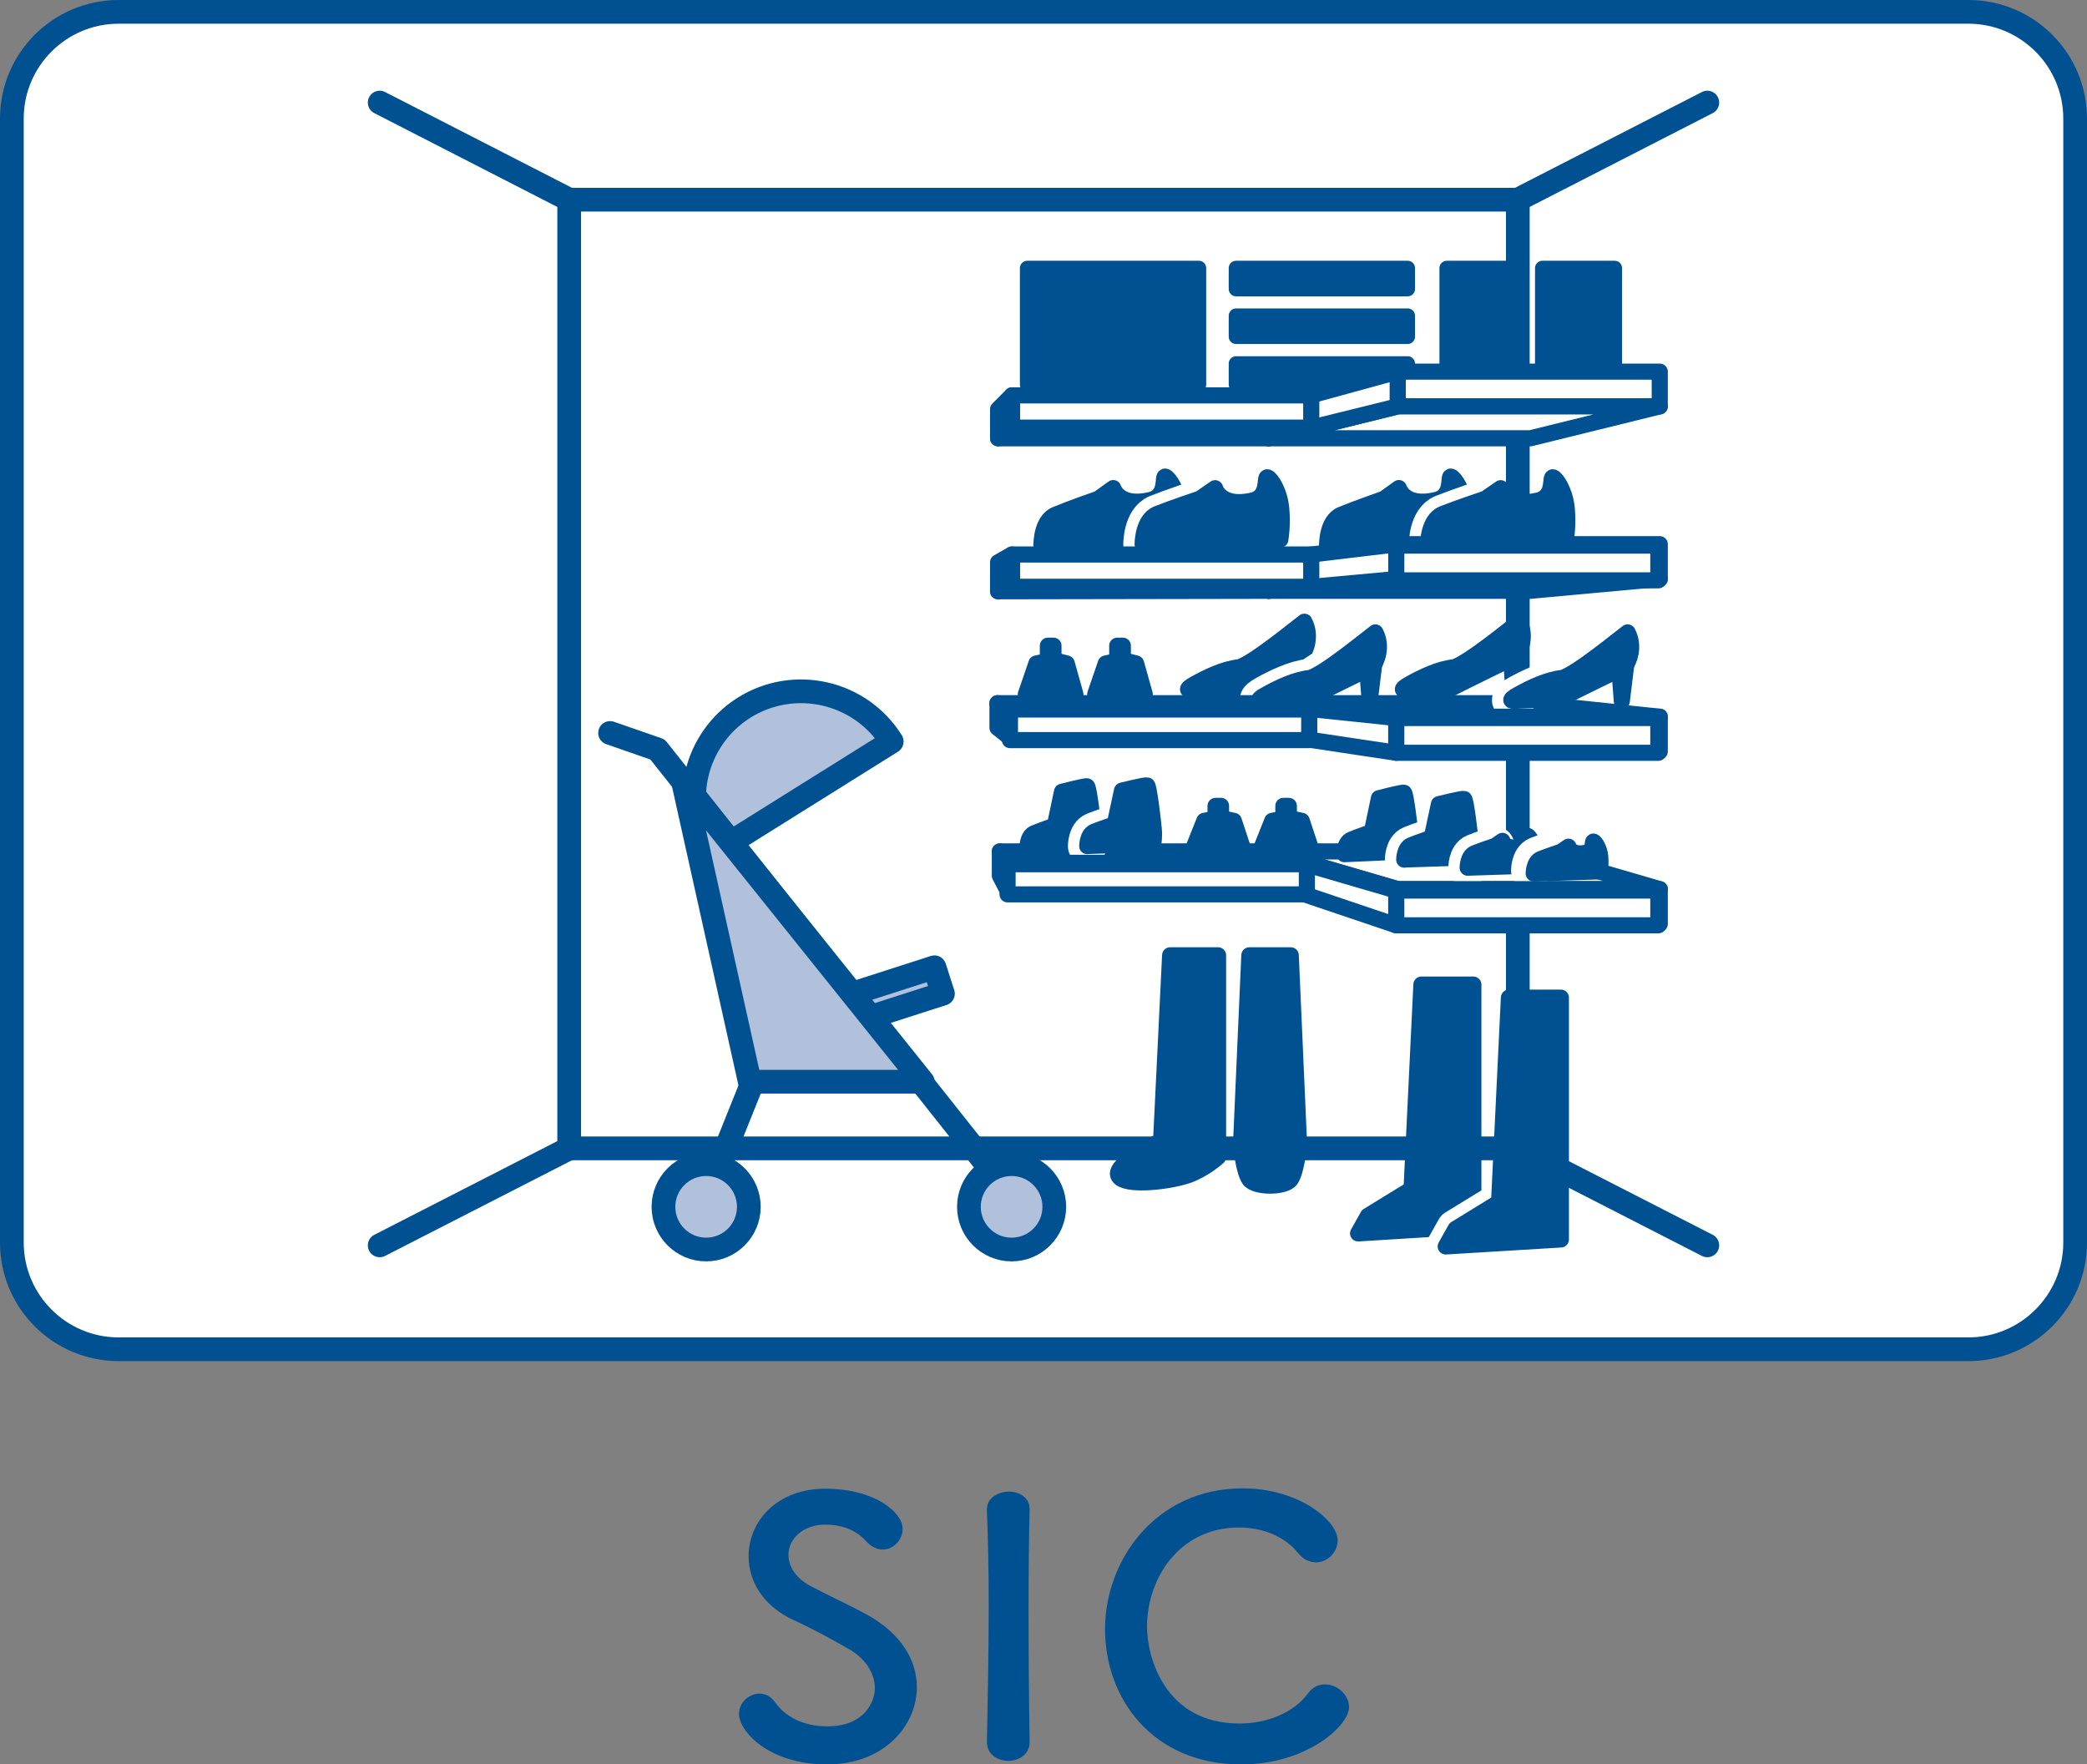 <?xml version="1.0" encoding="UTF-8"?><svg id="_レイヤー_2" xmlns="http://www.w3.org/2000/svg" viewBox="0 0 176 148.79"><rect x="0" y="0" width="176" height="148.79" fill="#808080" stroke="none"/><defs><style>.cls-1,.cls-2,.cls-3,.cls-4,.cls-5,.cls-6{stroke:#005192;}.cls-1,.cls-2,.cls-3,.cls-4,.cls-5,.cls-6,.cls-7{stroke-linecap:round;stroke-linejoin:round;}.cls-1,.cls-2,.cls-5{stroke-width:1.36px;}.cls-1,.cls-8{fill:#fff;}.cls-2{fill:#f4f3eb;}.cls-3,.cls-6{stroke-width:2px;}.cls-3,.cls-7{fill:none;}.cls-4{stroke-width:1.24px;}.cls-4,.cls-5,.cls-9{fill:#005192;}.cls-9,.cls-8{stroke-width:0px;}.cls-6{fill:#b1c1dc;}.cls-7{stroke:#fff;stroke-width:3.26px;}</style></defs><g id="moji"><path class="cls-9" d="M69.73,148.79c-4.89,0-7.41-2.79-7.41-4.26,0-.99.87-1.71,1.74-1.71.48,0,.96.24,1.32.75.78,1.11,2.25,2.01,4.38,2.01,3.3,0,4.02-2.25,4.02-3.21,0-1.2-.72-2.49-2.28-3.36-1.32-.75-2.94-1.65-4.53-2.37-2.64-1.2-3.84-3.33-3.84-5.4,0-2.91,2.34-5.7,6.48-5.7s6.51,1.98,6.51,3.39c0,.9-.75,1.74-1.68,1.74-.45,0-.96-.21-1.41-.72-.57-.63-1.59-1.38-3.45-1.38s-3.09,1.2-3.09,2.55c0,.93.57,1.95,1.89,2.64,1.23.66,3.3,1.62,4.68,2.37,3,1.65,4.26,3.93,4.26,6.15,0,3.21-2.73,6.51-7.59,6.51Z"/><path class="cls-9" d="M86.83,146.9c0,1.05-.9,1.59-1.8,1.59s-1.8-.54-1.8-1.59v-.03c.06-3.6.15-7.62.15-11.49,0-2.85-.06-5.58-.15-8.01-.06-1.26,1.29-1.59,1.83-1.59.87,0,1.77.48,1.77,1.47v.06c-.06,2.49-.09,5.31-.09,8.22,0,3.75.03,7.65.09,11.34v.03Z"/><path class="cls-9" d="M104.68,148.79c-7.47,0-11.49-5.55-11.49-11.4s4.29-11.88,11.61-11.88c4.77,0,8.01,2.76,8.01,4.38,0,1.02-.87,1.86-1.83,1.86-.54,0-1.08-.24-1.53-.81-1.17-1.44-3.06-2.13-4.95-2.13-5.07,0-7.77,4.32-7.77,8.37,0,2.52,1.47,8.16,7.8,8.16,2.28,0,4.53-.87,5.76-2.52.42-.57.93-.78,1.47-.78,1.02,0,2.01.9,2.01,1.92,0,1.56-3.57,4.83-9.09,4.83Z"/><rect class="cls-8" x="1" y="1" width="174" height="112.78" rx="9" ry="9"/><path class="cls-9" d="M166,2c4.41,0,8,3.59,8,8v94.78c0,4.41-3.59,8-8,8H10c-4.41,0-8-3.59-8-8V10C2,5.59,5.59,2,10,2h156M166,0H10C4.48,0,0,4.48,0,10v94.78c0,5.52,4.48,10,10,10h156c5.52,0,10-4.48,10-10V10c0-5.52-4.48-10-10-10h0Z"/><rect class="cls-3" x="48" y="16.84" width="80" height="80"/><line class="cls-3" x1="32.02" y1="8.65" x2="48" y2="16.84"/><line class="cls-3" x1="143.98" y1="8.65" x2="128" y2="16.84"/><line class="cls-3" x1="32.02" y1="105.02" x2="48" y2="96.84"/><line class="cls-3" x1="143.98" y1="105.02" x2="128" y2="96.84"/><polygon class="cls-1" points="139.97 74.98 117.87 74.98 106.97 71.8 129.06 71.8 139.97 74.98"/><polygon class="cls-1" points="117.87 77.91 106.97 74.24 106.97 71.8 117.87 74.98 117.87 77.91"/><polygon class="cls-5" points="119.87 83.03 119.04 100.27 115.36 102.53 114.53 104.01 124.25 103.41 124.25 83.03 119.87 83.03"/><polyline class="cls-7" points="126.42 101.38 122.75 103.63 121.92 105.11"/><polygon class="cls-5" points="127.25 84.13 126.42 101.38 122.75 103.63 121.92 105.11 131.63 104.52 131.63 84.13 127.25 84.13"/><path class="cls-5" d="M111.92,45.96s-.04-2.05,1.2-2.56,3.6-1.34,3.6-1.34l1.25-.9s.46,1.63,3.11,1.01c1.52-.35.99-2.09,1.29-1.98s1.05,1.19,1.19,2.64c.15,1.46-.05,2.59-.05,2.59l-11.6.53Z"/><path class="cls-7" d="M120.44,45.89s-.01-2.05,1.23-2.55c1.25-.5,3.61-1.29,3.61-1.29"/><path class="cls-5" d="M120.44,45.89s-.01-2.05,1.23-2.55c1.25-.5,3.61-1.29,3.61-1.29l1.27-.88s.44,1.64,3.1,1.05c1.53-.33,1.01-2.07,1.32-1.97s1.03,1.2,1.16,2.66c.13,1.46-.08,2.59-.08,2.59l-11.6.38Z"/><path class="cls-5" d="M87.83,45.96s-.04-2.05,1.2-2.56c1.24-.52,3.6-1.34,3.6-1.34l1.25-.9s.46,1.63,3.11,1.01c1.52-.35.99-2.09,1.29-1.98s1.05,1.19,1.19,2.64-.05,2.59-.05,2.59l-11.6.53Z"/><path class="cls-7" d="M96.36,45.89s-.01-2.05,1.23-2.55c1.25-.5,3.61-1.29,3.61-1.29"/><path class="cls-5" d="M96.36,45.89s-.01-2.05,1.23-2.55c1.25-.5,3.61-1.29,3.61-1.29l1.27-.88s.44,1.64,3.1,1.05c1.53-.33,1.01-2.07,1.32-1.97s1.03,1.2,1.16,2.66c.13,1.46-.08,2.59-.08,2.59l-11.6.38Z"/><path class="cls-5" d="M113.38,72.03s-.02-.98.58-1.23,1.73-.64,1.73-.64l.6-2.85s1.96-.51,2.11-.46.5,2.99.57,3.69c.07.7-.02,1.24-.02,1.24l-5.56.25Z"/><path class="cls-7" d="M118.42,72.49s0-.98.59-1.22,1.73-.62,1.73-.62"/><path class="cls-5" d="M118.42,72.49s0-.98.59-1.22,1.73-.62,1.73-.62l.61-2.84s1.97-.49,2.12-.44.5,2.99.56,3.69c.06.7-.04,1.24-.04,1.24l-5.57.18Z"/><rect class="cls-1" x="117.87" y="45.89" width="22.1" height="2.93"/><polygon class="cls-2" points="139.97 48.82 117.87 48.82 106.97 49.82 129.06 49.82 139.97 48.82"/><polygon class="cls-1" points="117.87 48.82 106.97 49.82 106.97 47.19 117.87 45.89 117.87 48.82"/><path class="cls-7" d="M123.77,73.17s0-.98.59-1.22,1.73-.62,1.73-.62"/><path class="cls-5" d="M123.77,73.17s0-.98.59-1.22,1.73-.62,1.73-.62l.61-.42s.21.78,1.49.51c.73-.16.49-1,.63-.94s.5.58.56,1.27-.04,1.24-.04,1.24l-5.57.18Z"/><path class="cls-7" d="M129.06,73.41s0-.98.59-1.22c.6-.24,1.73-.62,1.73-.62"/><path class="cls-5" d="M129.34,73.66s0-.98.59-1.22c.6-.24,1.73-.62,1.73-.62l.61-.42s.21.78,1.49.51c.73-.16.49-1,.63-.94s.5.58.56,1.27c.06.7-.04,1.24-.04,1.24l-5.57.18Z"/><rect class="cls-1" x="117.87" y="74.98" width="22.1" height="2.93"/><path class="cls-5" d="M100.78,57.66c1.02-.57,2.44-1.26,3.72-1.39,1.24-.37,5.06-3.53,5.5-3.84.63,1.19.12,2.46-.25,2.91,0,0-4.38,2.13-5.49,2.71l-3.89.15s-.61.02.41-.54Z"/><polygon class="cls-5" points="109.9 55.01 109.51 58.2 109.51 58.2 109.32 55.68 109.9 55.01"/><path class="cls-7" d="M106.36,59.11s-.61.02.41-.54,2.44-1.26,3.72-1.39l3.73-2.46"/><path class="cls-5" d="M106.77,58.56c1.02-.57,2.44-1.26,3.72-1.39,1.24-.37,5.06-3.53,5.5-3.84.63,1.19.12,2.46-.25,2.91,0,0-4.38,2.13-5.49,2.71l-3.89.15s-.61.02.41-.54Z"/><polygon class="cls-5" points="115.9 55.92 115.51 59.11 115.51 59.11 115.31 56.59 115.9 55.92"/><polygon class="cls-2" points="110.32 72.76 85.08 72.76 84.32 71.8 106.97 71.8 110.32 72.76"/><polygon class="cls-2" points="85.08 75.31 84.32 73.85 84.32 71.8 85.08 72.76 85.08 75.31"/><rect class="cls-1" x="85.34" y="46.76" width="25.24" height="2.74"/><polygon class="cls-2" points="110.58 49.5 85.34 49.5 84.17 49.86 106.97 49.82 110.58 49.5"/><polygon class="cls-2" points="85.34 49.5 84.17 49.86 84.17 47.42 85.34 46.76 85.34 49.5"/><polygon class="cls-5" points="104.65 96.7 109.56 96.7 108.85 80.56 105.36 80.56 104.65 96.7"/><path class="cls-5" d="M105.36,99.46c.49.69,3,.7,3.49,0s.71-2.94.71-2.94h-4.91s.22,2.25.71,2.94Z"/><path class="cls-5" d="M98.68,80.56l-.76,15.6-2.29,1.4s-2.02,1.16-1.12,1.81c.9.65,4.16.25,5.63-.25,1.46-.51,2.58-1.55,2.58-1.55v-17.01h-4.04Z"/><path class="cls-5" d="M86.65,71.49s-.02-.98.58-1.23c.59-.25,1.73-.64,1.73-.64l.6-2.85s1.96-.51,2.11-.46.5,2.99.57,3.69c.07.7-.02,1.24-.02,1.24l-5.56.25Z"/><path class="cls-7" d="M91.69,71.35s0-.98.59-1.22c.6-.24,1.73-.62,1.73-.62"/><path class="cls-5" d="M91.69,71.35s0-.98.59-1.22c.6-.24,1.73-.62,1.73-.62l.61-2.84s1.97-.49,2.12-.44.5,2.99.56,3.69c.06.7-.04,1.24-.04,1.24l-5.57.18Z"/><path class="cls-5" d="M102.89,68.97l-1.33.25-.87,2.18s.56.54,2.04.47c1.48-.07,2.04-.47,2.04-.47l-.72-2.18-1.18-.25Z"/><rect class="cls-5" x="102.51" y="67.96" width=".46" height="1.33"/><path class="cls-5" d="M108.62,68.97l-1.33.25-.87,2.18s.56.54,2.04.47c1.48-.07,2.04-.47,2.04-.47l-.72-2.18-1.18-.25Z"/><rect class="cls-5" x="108.23" y="67.96" width=".46" height="1.33"/><path class="cls-5" d="M88.76,55.65l-1.36.3-.89,2.6s.57.65,2.09.56c1.51-.09,2.09-.56,2.09-.56l-.73-2.6-1.2-.3Z"/><rect class="cls-5" x="88.37" y="54.45" width=".47" height="1.58"/><path class="cls-5" d="M94.61,55.65l-1.36.3-.89,2.6s.57.65,2.09.56c1.51-.09,2.09-.56,2.09-.56l-.73-2.6-1.2-.3Z"/><rect class="cls-5" x="94.22" y="54.45" width=".47" height="1.58"/><rect class="cls-1" x="85.08" y="72.76" width="25.24" height="2.54"/><polygon class="cls-2" points="129.06 59.3 106.97 59.3 117.87 60.44 139.97 60.44 129.06 59.3"/><path class="cls-5" d="M118.9,57.66c1.02-.57,2.44-1.26,3.72-1.39,1.24-.37,5.06-3.53,5.5-3.84.63,1.19.12,2.46-.25,2.91,0,0-4.38,2.13-5.49,2.71l-3.89.15s-.61.02.41-.54Z"/><polygon class="cls-5" points="128.03 55.01 127.63 58.2 127.63 58.2 127.44 55.68 128.03 55.01"/><path class="cls-7" d="M127.63,59.11s-.61.02.41-.54,2.44-1.26,3.72-1.39"/><path class="cls-5" d="M128.04,58.56c1.02-.57,2.44-1.26,3.72-1.39,1.24-.37,5.06-3.53,5.5-3.84.63,1.19.12,2.46-.25,2.91,0,0-4.38,2.13-5.49,2.71l-3.89.15s-.61.02.41-.54Z"/><polygon class="cls-5" points="137.16 55.92 136.77 59.11 136.77 59.11 136.58 56.59 137.16 55.92"/><polygon class="cls-1" points="117.87 63.37 106.97 61.72 106.97 59.3 117.87 60.44 117.87 63.37"/><rect class="cls-1" x="117.87" y="60.44" width="22.1" height="2.93"/><polygon class="cls-2" points="106.97 59.3 84.12 59.3 85.29 59.72 110.52 59.72 106.97 59.3"/><polygon class="cls-2" points="85.29 62.3 84.12 61.37 84.12 59.3 85.29 59.72 85.29 62.3"/><rect class="cls-1" x="85.29" y="59.72" width="25.24" height="2.58"/><polygon class="cls-1" points="117.75 78.03 106.85 74.35 106.85 71.92 117.75 75.1 117.75 78.03"/><rect class="cls-1" x="117.75" y="46.01" width="22.1" height="2.93"/><rect class="cls-1" x="117.75" y="75.1" width="22.1" height="2.93"/><rect class="cls-1" x="84.97" y="72.88" width="25.24" height="2.54"/><polygon class="cls-1" points="117.75 63.48 106.85 61.84 106.85 59.41 117.75 60.55 117.75 63.48"/><rect class="cls-1" x="117.75" y="60.55" width="22.1" height="2.93"/><rect class="cls-1" x="85.17" y="59.83" width="25.24" height="2.58"/><rect class="cls-4" x="86.63" y="22.61" width="14.47" height="9.82"/><rect class="cls-4" x="122.01" y="22.61" width="5.36" height="9.82"/><rect class="cls-4" x="130.07" y="22.61" width="6.1" height="9.82"/><rect class="cls-4" x="104.24" y="30.66" width="14.47" height="1.76"/><rect class="cls-4" x="104.24" y="26.63" width="14.47" height="1.76"/><rect class="cls-4" x="104.24" y="22.61" width="14.47" height="1.76"/><rect class="cls-1" x="117.87" y="31.34" width="22.1" height="2.93"/><polygon class="cls-1" points="139.97 34.27 117.87 34.27 106.97 36.96 129.06 36.96 139.97 34.27"/><polygon class="cls-1" points="117.87 34.27 106.97 36.96 106.97 34.33 117.87 31.34 117.87 34.27"/><rect class="cls-1" x="85.34" y="33.34" width="25.24" height="2.73"/><polygon class="cls-2" points="110.58 36.08 85.34 36.08 84.17 36.96 106.97 36.96 110.58 36.08"/><polygon class="cls-2" points="85.34 36.08 84.17 36.96 84.17 34.51 85.34 33.34 85.34 36.08"/><path class="cls-6" d="M75.2,62.54l-15.3,9.57c-2.64-4.22-1.36-9.79,2.86-12.44,4.23-2.64,9.8-1.36,12.44,2.86Z"/><rect class="cls-6" x="70.7" y="82.84" width="8.67" height="2.34" transform="translate(-22.12 27.01) rotate(-17.83)"/><polyline class="cls-3" points="51.45 61.81 55.45 63.2 83.55 98.63"/><line class="cls-3" x1="67.89" y1="80.23" x2="60.62" y2="98.34"/><circle class="cls-6" cx="59.55" cy="101.77" r="3.6"/><circle class="cls-6" cx="85.31" cy="101.77" r="3.6"/><polygon class="cls-6" points="57.63 66.04 63.23 91.22 77.82 91.22 57.63 66.04"/></g></svg>